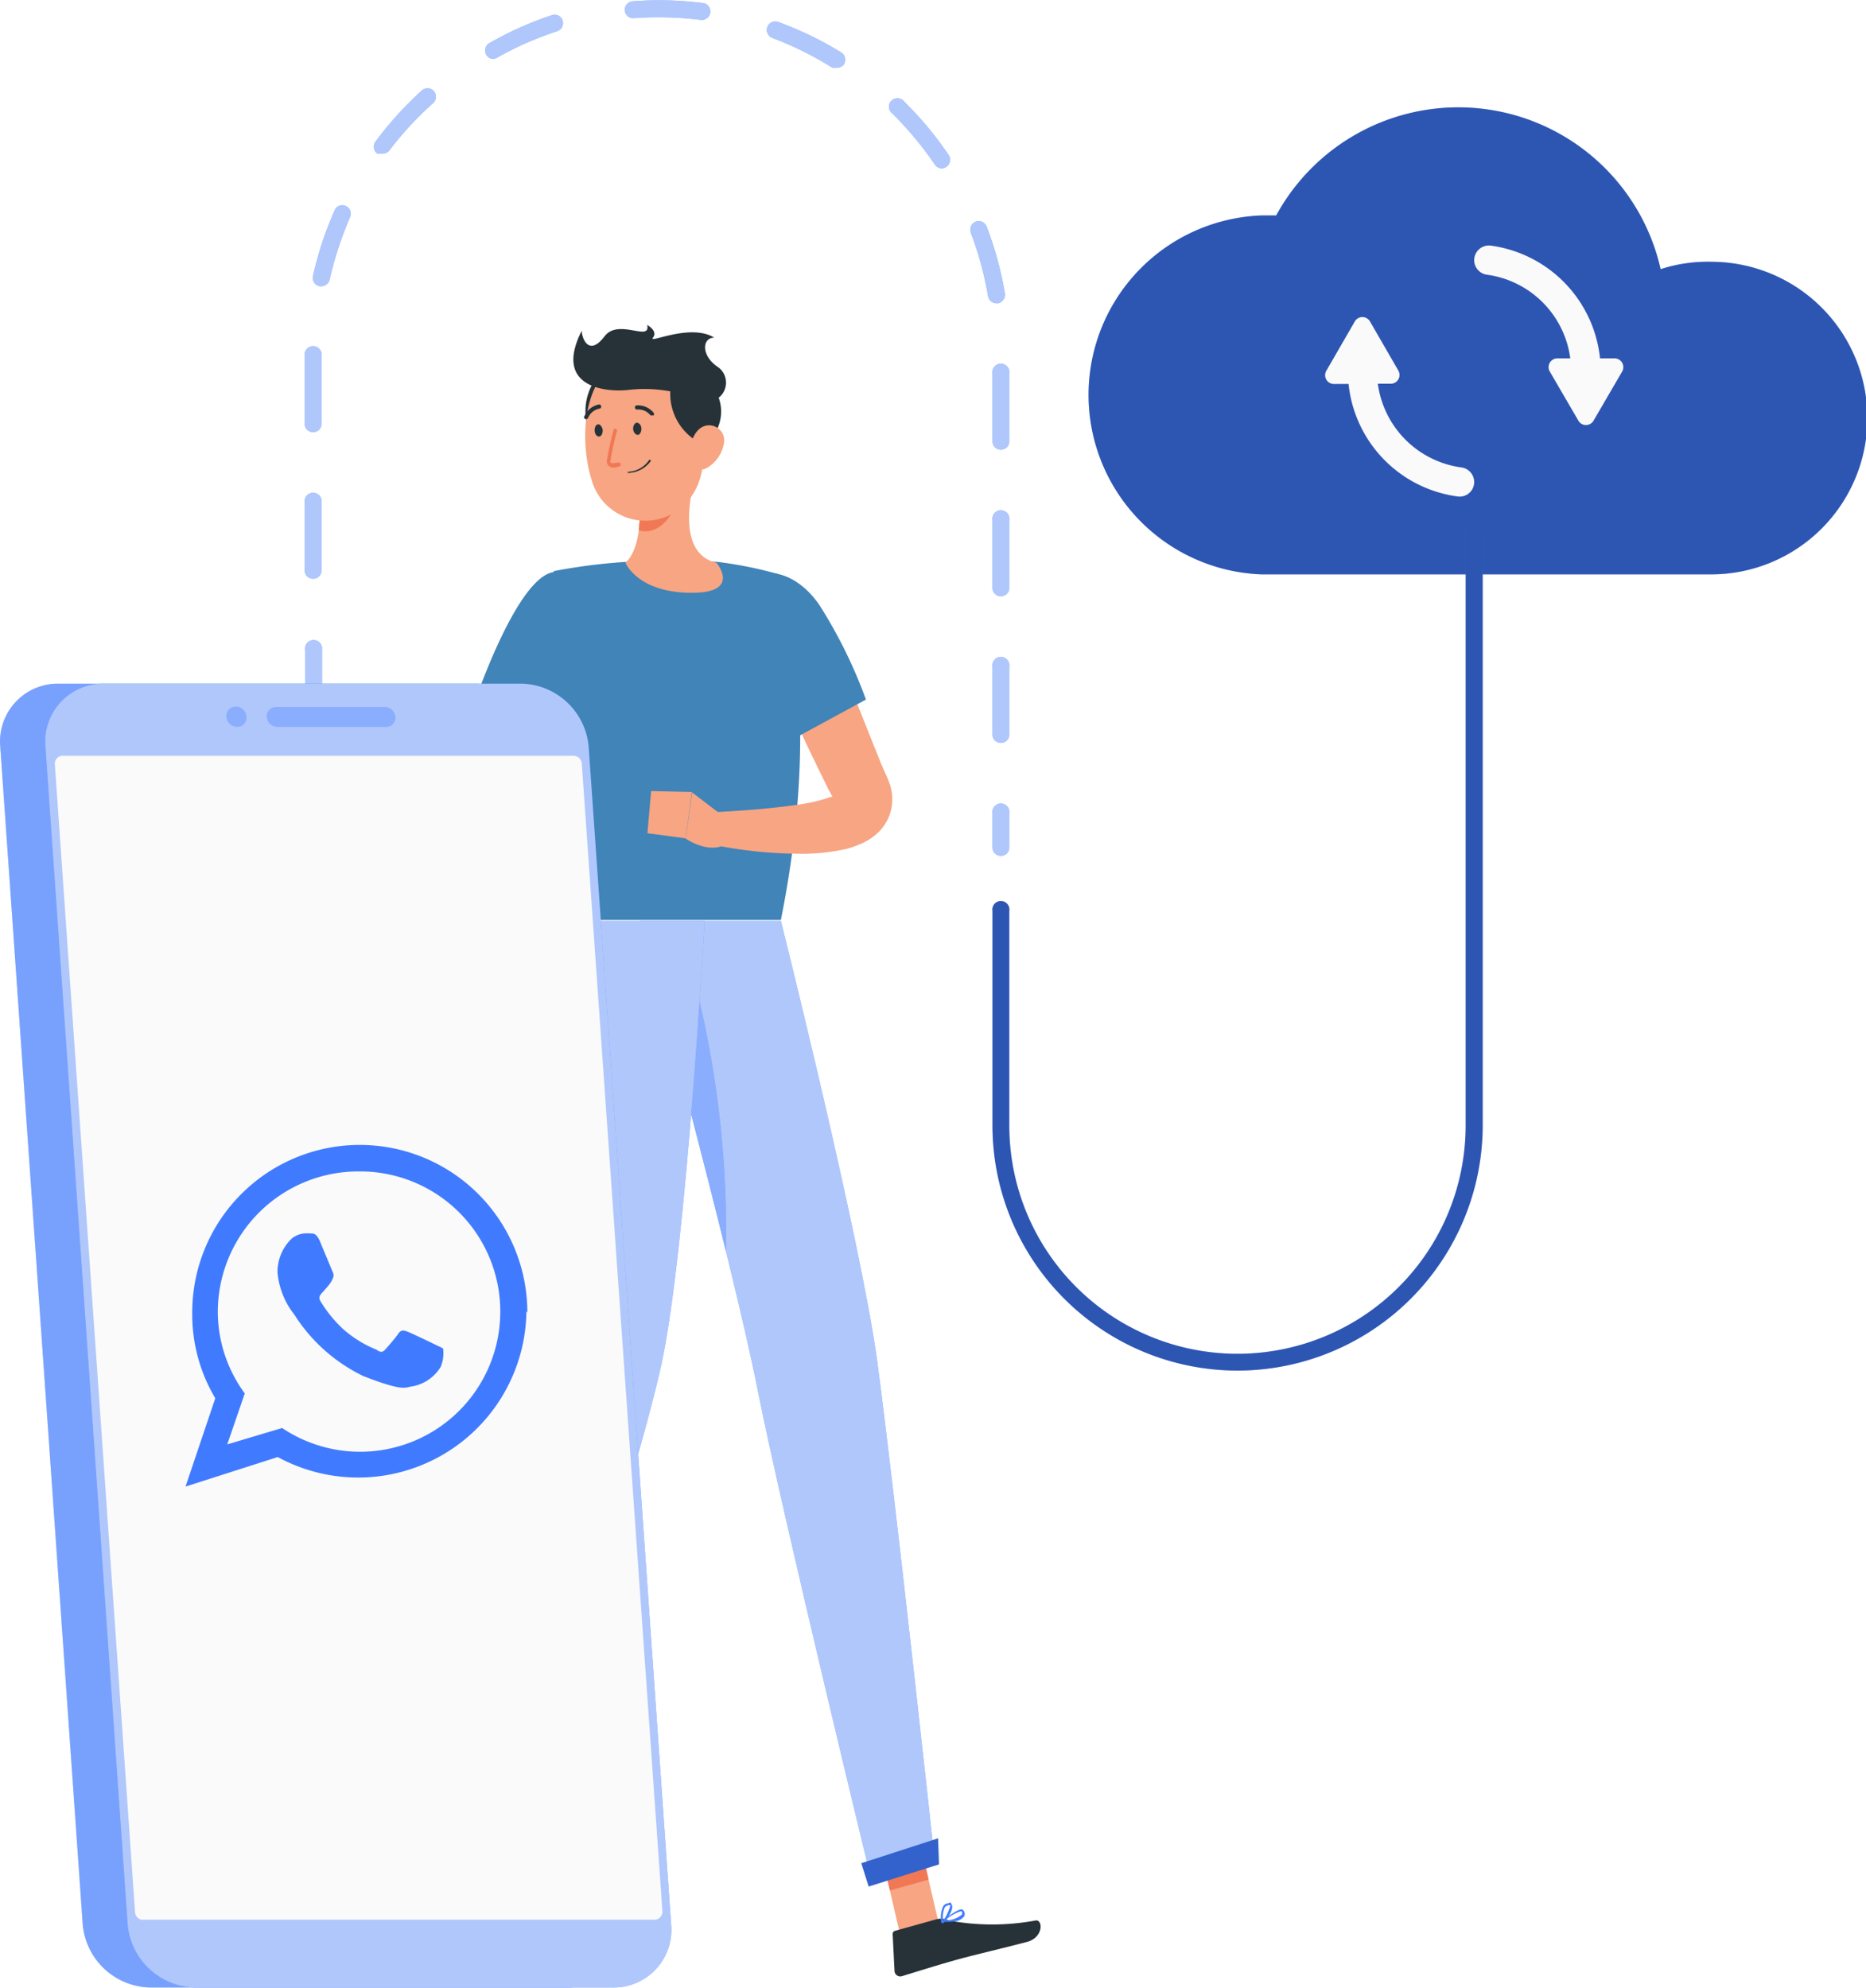<svg viewBox="0 0 80.96 86.22" height="30.42mm" width="28.56mm" xmlns="http://www.w3.org/2000/svg" data-name="Layer 2" id="Layer_2"><title>sync-device</title><path style="fill:#407bff" transform="translate(-14.76 -0.35)" d="M69.5,9.69q.31,0,.63,0a9,9,0,0,1,16.68,2.33A6.58,6.58,0,0,1,89,11.7a6.78,6.78,0,0,1,0,13.56H69.5a7.79,7.79,0,0,1,0-15.57Z"></path><path style="opacity:0.3" transform="translate(-14.76 -0.35)" d="M69.5,9.69q.31,0,.63,0a9,9,0,0,1,16.68,2.33A6.58,6.58,0,0,1,89,11.7a6.78,6.78,0,0,1,0,13.56H69.5a7.79,7.79,0,0,1,0-15.57Z"></path><polygon style="fill:#f7a582" points="39.05 83.9 40.73 83.44 39.82 79.51 38.14 79.97 39.05 83.9"></polygon><polygon style="fill:#f7a582" points="19.01 83.85 20.73 84.12 21.49 80.19 19.75 80.19 19.01 83.85"></polygon><path style="fill:#263238" transform="translate(-14.76 -0.35)" d="M35.64,84.29,33.71,84a.14.14,0,0,0-.16.1L33,85.55a.26.26,0,0,0,.2.35c.68.09,1,.1,1.86.24a16.24,16.24,0,0,0,3.33.21c.72,0,.83-.72.53-.79a6.77,6.77,0,0,1-3-1.12A.41.41,0,0,0,35.64,84.29Z"></path><path style="fill:#263238" transform="translate(-14.76 -0.35)" d="M55.43,83.59l-1.83.51a.14.14,0,0,0-.11.15l.08,1.59a.25.25,0,0,0,.32.23c.66-.2,1.6-.5,2.44-.73s1.82-.45,3-.76c.69-.19.69-.94.38-.93a10.32,10.32,0,0,1-3.8,0A.82.82,0,0,0,55.43,83.59Z"></path><polygon style="fill:#f17855" points="39.82 79.51 40.29 81.53 38.61 82 38.14 79.97 39.82 79.51"></polygon><polygon style="fill:#f17855" points="19.75 80.19 21.49 80.19 21.08 82.27 19.32 82.27 19.75 80.19"></polygon><path style="fill:#4792cc" transform="translate(-14.76 -0.35)" d="M48.53,25.25s2.06,5.25.11,15H39.32c-.06-1.43.84-8.4-.54-15.13a25.18,25.18,0,0,1,3.12-.4,37.14,37.14,0,0,1,4,0A17.62,17.62,0,0,1,48.53,25.25Z"></path><path style="opacity:0.1" transform="translate(-14.76 -0.35)" d="M48.53,25.25s2.06,5.25.11,15H39.32c-.06-1.43.84-8.4-.54-15.13a25.18,25.18,0,0,1,3.12-.4,37.14,37.14,0,0,1,4,0A17.62,17.62,0,0,1,48.53,25.25Z"></path><path style="fill:#f7a582" transform="translate(-14.76 -0.35)" d="M53.41,34.51a3.6,3.6,0,0,0-.14-.4l-.09-.2L53,33.5l-.33-.82L52,31c-.45-1.11-.91-2.21-1.39-3.3l-2.54,1.06c.45,1.12.93,2.23,1.43,3.32.25.55.51,1.09.78,1.64l.4.82.2.37-.06,0a7.31,7.31,0,0,1-1.51.35c-1.11.16-2.3.25-3.46.31L45.75,37a19.18,19.18,0,0,0,3.73.38,8.76,8.76,0,0,0,2-.21,4.47,4.47,0,0,0,.58-.2,2.58,2.58,0,0,0,.66-.39,2,2,0,0,0,.64-.9A2.05,2.05,0,0,0,53.41,34.51Z"></path><path style="fill:#4792cc" transform="translate(-14.76 -0.35)" d="M46.47,26.44c-.59,1.56,2.38,6.14,2.38,6.14l3.48-1.89a21,21,0,0,0-2-4.07C49.09,24.78,47.11,24.73,46.47,26.44Z"></path><path style="opacity:0.1" transform="translate(-14.76 -0.35)" d="M46.47,26.44c-.59,1.56,2.38,6.14,2.38,6.14l3.48-1.89a21,21,0,0,0-2-4.07C49.09,24.78,47.11,24.73,46.47,26.44Z"></path><polygon style="fill:#f7a582" points="28.25 34.31 28.09 36.14 29.75 36.36 30.02 34.35 28.25 34.31"></polygon><path style="fill:#f7a582" transform="translate(-14.76 -0.35)" d="M46.1,35.72l-1.31-1-.28,2s1.18.85,2,.06Z"></path><path style="fill:#f7a582" transform="translate(-14.76 -0.35)" d="M42.29,20.31c.25,1.27.5,3.6-.39,4.45,0,0,.51,1.3,2.88,1.3,2.16,0,1.07-1.3,1.07-1.3-1.42-.33-1.31-2.13-1-3.45Z"></path><path style="fill:#f17855" transform="translate(-14.76 -0.35)" d="M42.51,22.08h0l.86-.62c0,.13.77.62.66.88-.37.88-1.06,1.19-1.56,1A7,7,0,0,0,42.51,22.08Z"></path><path style="fill:#263238" transform="translate(-14.76 -0.35)" d="M42.18,17.64l-1.47-1a2.43,2.43,0,0,0,.07,3.16A1.79,1.79,0,0,0,42.18,17.64Z"></path><path style="fill:#f7a582" transform="translate(-14.76 -0.35)" d="M45.31,18.24c0,1.83.11,2.9-.75,3.89a2.42,2.42,0,0,1-4.14-1c-.5-1.61-.43-4.33,1.3-5.17A2.49,2.49,0,0,1,45.31,18.24Z"></path><path style="fill:#263238" transform="translate(-14.76 -0.35)" d="M45.66,17.09l-1.74-.28a2.4,2.4,0,0,0,1.39,2.83A1.78,1.78,0,0,0,45.66,17.09Z"></path><path style="fill:#263238" transform="translate(-14.76 -0.35)" d="M42,17.26c-.75.09-3.3,0-2-2.57,0,.31.3,1.16,1,.23.61-.77,2,.27,1.84-.48,0,0,.48.26.25.55s1.61-.64,2.66,0c-.53,0-.59.79.18,1.29a.83.83,0,0,1-.73,1.46A6.15,6.15,0,0,0,42,17.26Z"></path><path style="fill:#f7a582" transform="translate(-14.76 -0.35)" d="M46.15,19.66a1.51,1.51,0,0,1-.67.95c-.45.29-.81-.08-.8-.58s.24-1.15.75-1.23A.66.66,0,0,1,46.15,19.66Z"></path><path style="fill:#407bff" transform="translate(-14.76 -0.35)" d="M48.64,40.29s3.47,13.85,4.18,19.11c.74,5.48,2.5,21.71,2.5,21.71L52.59,82S48.7,66,47.65,60.72c-1.14-5.81-5.13-20.43-5.13-20.43Z"></path><path style="fill:#fafafa;opacity:0.6" transform="translate(-14.76 -0.35)" d="M48.64,40.29s3.47,13.85,4.18,19.11c.74,5.48,2.5,21.71,2.5,21.71L52.59,82S48.7,66,47.65,60.72c-1.14-5.81-5.13-20.43-5.13-20.43Z"></path><polygon style="fill:#407bff" points="37.69 81.83 40.74 80.87 40.7 79.74 37.37 80.82 37.69 81.83"></polygon><polygon style="opacity:0.2" points="37.69 81.83 40.74 80.87 40.7 79.74 37.37 80.82 37.69 81.83"></polygon><path style="fill:#407bff" transform="translate(-14.76 -0.35)" d="M44.46,41.32l-.81,3.17c.75,2.83,1.76,6.67,2.61,10.12A44.18,44.18,0,0,0,44.46,41.32Z"></path><path style="fill:#fafafa;opacity:0.4" transform="translate(-14.76 -0.35)" d="M44.46,41.32l-.81,3.17c.75,2.83,1.76,6.67,2.61,10.12A44.18,44.18,0,0,0,44.46,41.32Z"></path><path style="fill:#407bff" transform="translate(-14.76 -0.35)" d="M45.33,40.29s-.79,14.23-1.87,19.22C42.27,65,36.61,82.22,36.61,82.22H33.42S37.56,65.4,38.24,60c.73-5.86,1.08-19.71,1.08-19.71Z"></path><path style="fill:#fafafa;opacity:0.6" transform="translate(-14.76 -0.35)" d="M45.33,40.29s-.79,14.23-1.87,19.22C42.27,65,36.61,82.22,36.61,82.22H33.42S37.56,65.4,38.24,60c.73-5.86,1.08-19.71,1.08-19.71Z"></path><polygon style="fill:#407bff" points="18.43 81.92 22.08 81.92 22.41 80.94 18.43 80.94 18.43 81.92"></polygon><polygon style="opacity:0.2" points="18.43 81.92 22.08 81.92 22.41 80.94 18.43 80.94 18.43 81.92"></polygon><path style="fill:#407bff" transform="translate(-14.76 -0.35)" d="M34.71,80.33h0s0,0,0,0,3.87-15.25,4.48-20.1c.66-5.27.87-17.88.88-18s0,0,0,0a0,0,0,0,1,0,0c0,.12-.22,12.73-.88,18-.61,4.86-4.46,20-4.48,20.11Z"></path><path style="fill:#fafafa;opacity:0.4" transform="translate(-14.76 -0.35)" d="M34.71,80.33h0s0,0,0,0,3.87-15.25,4.48-20.1c.66-5.27.87-17.88.88-18s0,0,0,0a0,0,0,0,1,0,0c0,.12-.22,12.73-.88,18-.61,4.86-4.46,20-4.48,20.11Z"></path><path style="fill:#263238" transform="translate(-14.76 -0.35)" d="M42.59,18.93c0,.15-.07.28-.16.28s-.19-.11-.2-.25.07-.28.16-.28S42.58,18.78,42.59,18.93Z"></path><path style="fill:#263238" transform="translate(-14.76 -0.35)" d="M40.91,19c0,.15-.06.28-.16.28s-.18-.1-.19-.25.06-.28.16-.28S40.9,18.9,40.91,19Z"></path><path style="fill:#263238" transform="translate(-14.76 -0.35)" d="M42,20.86a.05.05,0,0,1,0,0,.07.07,0,0,1,0-.05,1.16,1.16,0,0,0,.93-.52,0,0,0,0,1,.06,0,0,0,0,0,1,0,.06A1.25,1.25,0,0,1,42,20.86Z"></path><path style="fill:#263238" transform="translate(-14.76 -0.35)" d="M43.05,18.36a.11.11,0,0,1-.07,0,.66.66,0,0,0-.57-.25.09.09,0,0,1-.1-.08.08.08,0,0,1,.07-.1.87.87,0,0,1,.73.31.09.09,0,0,1,0,.13Z"></path><path style="fill:#263238" transform="translate(-14.76 -0.35)" d="M40.12,18.5h0a.08.08,0,0,1,0-.11.86.86,0,0,1,.63-.5.08.08,0,0,1,.09.08.08.08,0,0,1-.07.1h0a.67.67,0,0,0-.49.39A.1.1,0,0,1,40.12,18.5Z"></path><path style="fill:#f7a582" transform="translate(-14.76 -0.35)" d="M39.7,28c-.47,1.31-1,2.63-1.45,3.93s-1,2.62-1.41,3.88a38.74,38.74,0,0,0-1,3.95c-.28,1.36-.56,2.73-.85,4.1l-1.36-.13c0-1.43,0-2.84.15-4.26.06-.71.12-1.43.21-2.14s.21-1.45.39-2.2.39-1.41.6-2.09.43-1.35.65-2q.68-2,1.44-4Z"></path><path style="fill:#4792cc" transform="translate(-14.76 -0.35)" d="M38.78,25.16c-1.65.24-3.53,5.94-3.53,5.94l3.46,2A43,43,0,0,0,41,28.33C41.77,26.22,40.55,24.9,38.78,25.16Z"></path><path style="opacity:0.1" transform="translate(-14.76 -0.35)" d="M38.78,25.16c-1.65.24-3.53,5.94-3.53,5.94l3.46,2A43,43,0,0,0,41,28.33C41.77,26.22,40.55,24.9,38.78,25.16Z"></path><path style="fill:#407bff" transform="translate(-14.76 -0.35)" d="M36.17,84.68a.54.54,0,0,0,.34,0,.25.25,0,0,0,.12-.2.14.14,0,0,0-.05-.13c-.18-.12-.79.13-.85.16s0,0,0,0a0,0,0,0,0,0,0A2.07,2.07,0,0,0,36.17,84.68Zm.31-.32.05,0a.06.06,0,0,1,0,.05.17.17,0,0,1-.08.14.85.85,0,0,1-.62-.07A1.72,1.72,0,0,1,36.48,84.36Z"></path><path style="fill:#407bff" transform="translate(-14.76 -0.35)" d="M35.74,84.55h0c.19-.06.59-.39.59-.58a.15.15,0,0,0-.12-.13.23.23,0,0,0-.18,0c-.22.14-.34.63-.35.65a.06.06,0,0,0,0,0Zm.45-.65h0s0,0,0,0-.26.37-.46.47a1.13,1.13,0,0,1,.29-.51Z"></path><path style="fill:#407bff" transform="translate(-14.76 -0.35)" d="M56.21,83.69a.64.64,0,0,0,.38-.21.24.24,0,0,0,0-.22.18.18,0,0,0-.1-.09c-.23,0-.81.48-.88.54a.06.06,0,0,0,0,0,.05.05,0,0,0,0,0A3.13,3.13,0,0,0,56.21,83.69Zm.21-.43h.07a.08.08,0,0,1,0,0,.14.14,0,0,1,0,.14,1.12,1.12,0,0,1-.74.25A2.24,2.24,0,0,1,56.42,83.26Z"></path><path style="fill:#407bff" transform="translate(-14.76 -0.35)" d="M55.67,83.78h0c.18-.15.48-.62.39-.8s-.06-.09-.18-.07a.27.27,0,0,0-.2.13,1.21,1.21,0,0,0-.08.71s0,0,0,0Zm.22-.8h0C56,83,56,83,56,83s-.15.47-.32.65a1,1,0,0,1,.08-.58A.27.27,0,0,1,55.89,83Z"></path><path style="fill:#f7a582" transform="translate(-14.76 -0.35)" d="M35.1,43.69,34.76,45l-1.49-.9s.22-1.44,1.36-1.46Z"></path><polygon style="fill:#f7a582" points="18.85 45.31 17.74 44.66 18.51 43.78 20 44.68 18.85 45.31"></polygon><path style="fill:#407bff" transform="translate(-14.76 -0.35)" d="M58.18,37.47a.36.36,0,0,1-.36-.37V35.63a.37.37,0,1,1,.73,0V37.1A.36.36,0,0,1,58.18,37.47Z"></path><path style="fill:#407bff" transform="translate(-14.76 -0.35)" d="M58.18,32.57a.36.36,0,0,1-.36-.36V29.27a.37.37,0,1,1,.73,0v2.94A.36.36,0,0,1,58.18,32.57Zm0-6.36a.36.36,0,0,1-.36-.37V22.91a.37.37,0,1,1,.73,0v2.93A.36.36,0,0,1,58.18,26.21Zm-29.83-.76a.36.36,0,0,1-.37-.37V22.15a.37.37,0,1,1,.73,0v2.93A.36.36,0,0,1,28.35,25.45Zm29.83-5.6a.36.36,0,0,1-.36-.37V16.55a.37.37,0,1,1,.73,0v2.93A.36.36,0,0,1,58.18,19.85Zm-29.83-.76a.36.36,0,0,1-.37-.37V15.79a.37.37,0,1,1,.73,0v2.93A.36.36,0,0,1,28.35,19.09ZM58,13.5a.37.37,0,0,1-.37-.3,14.63,14.63,0,0,0-.75-2.76.38.38,0,0,1,.21-.48.37.37,0,0,1,.48.22,15.27,15.27,0,0,1,.79,2.89.38.38,0,0,1-.3.43ZM28.7,12.76h-.08a.37.37,0,0,1-.28-.44,14.87,14.87,0,0,1,.94-2.85.35.35,0,0,1,.48-.19.36.36,0,0,1,.19.48,15.45,15.45,0,0,0-.89,2.72A.37.37,0,0,1,28.7,12.76ZM55.63,7.65a.37.37,0,0,1-.31-.17,15.26,15.26,0,0,0-1.83-2.2A.37.37,0,1,1,54,4.76a15.19,15.19,0,0,1,1.92,2.31.37.37,0,0,1-.1.51A.37.37,0,0,1,55.63,7.65ZM31.35,7A.4.4,0,0,1,31.12,7a.37.37,0,0,1-.07-.51,15.24,15.24,0,0,1,2-2.21.37.37,0,0,1,.52,0,.38.38,0,0,1,0,.52,14.3,14.3,0,0,0-1.94,2.1A.35.35,0,0,1,31.35,7ZM51.06,3.28a.45.45,0,0,1-.19,0A14.53,14.53,0,0,0,48.3,2a.37.37,0,1,1,.26-.69,14.94,14.94,0,0,1,2.7,1.31.38.38,0,0,1,.12.51A.37.37,0,0,1,51.06,3.28ZM36.12,2.9A.37.37,0,0,1,36,2.21,14.85,14.85,0,0,1,38.71,1a.36.36,0,0,1,.46.24.37.37,0,0,1-.24.46A14.15,14.15,0,0,0,36.3,2.86.39.39,0,0,1,36.12,2.9Zm9-1.7h0a15.17,15.17,0,0,0-2.86-.07.36.36,0,0,1-.39-.34.37.37,0,0,1,.34-.39,15,15,0,0,1,3,.07.37.37,0,0,1,0,.74Z"></path><path style="fill:#407bff" transform="translate(-14.76 -0.35)" d="M28.35,30.38A.36.36,0,0,1,28,30V28.54a.37.37,0,1,1,.73,0V30A.36.36,0,0,1,28.35,30.38Z"></path><g style="opacity:0.6"><path style="fill:#fafafa" transform="translate(-14.76 -0.35)" d="M58.18,37.47a.36.36,0,0,1-.36-.37V35.63a.37.37,0,1,1,.73,0V37.1A.36.36,0,0,1,58.18,37.47Z"></path><path style="fill:#fafafa" transform="translate(-14.76 -0.35)" d="M58.18,32.57a.36.36,0,0,1-.36-.36V29.27a.37.37,0,1,1,.73,0v2.94A.36.36,0,0,1,58.18,32.57Zm0-6.36a.36.36,0,0,1-.36-.37V22.91a.37.37,0,1,1,.73,0v2.93A.36.36,0,0,1,58.18,26.21Zm-29.83-.76a.36.36,0,0,1-.37-.37V22.15a.37.37,0,1,1,.73,0v2.93A.36.36,0,0,1,28.35,25.45Zm29.83-5.6a.36.36,0,0,1-.36-.37V16.55a.37.37,0,1,1,.73,0v2.93A.36.36,0,0,1,58.18,19.85Zm-29.83-.76a.36.36,0,0,1-.37-.37V15.79a.37.37,0,1,1,.73,0v2.93A.36.36,0,0,1,28.35,19.09ZM58,13.5a.37.37,0,0,1-.37-.3,14.63,14.63,0,0,0-.75-2.76.38.38,0,0,1,.21-.48.37.37,0,0,1,.48.22,15.27,15.27,0,0,1,.79,2.89.38.38,0,0,1-.3.43ZM28.7,12.76h-.08a.37.37,0,0,1-.28-.44,14.87,14.87,0,0,1,.94-2.85.35.35,0,0,1,.48-.19.36.36,0,0,1,.19.48,15.45,15.45,0,0,0-.89,2.72A.37.37,0,0,1,28.7,12.76ZM55.63,7.65a.37.37,0,0,1-.31-.17,15.26,15.26,0,0,0-1.83-2.2A.37.37,0,1,1,54,4.76a15.19,15.19,0,0,1,1.92,2.31.37.37,0,0,1-.1.51A.37.37,0,0,1,55.63,7.65ZM31.35,7A.4.4,0,0,1,31.12,7a.37.37,0,0,1-.07-.51,15.24,15.24,0,0,1,2-2.21.37.37,0,0,1,.52,0,.38.38,0,0,1,0,.52,14.3,14.3,0,0,0-1.94,2.1A.35.35,0,0,1,31.35,7ZM51.06,3.28a.45.45,0,0,1-.19,0A14.53,14.53,0,0,0,48.3,2a.37.37,0,1,1,.26-.69,14.94,14.94,0,0,1,2.7,1.31.38.38,0,0,1,.12.51A.37.37,0,0,1,51.06,3.28ZM36.12,2.9A.37.37,0,0,1,36,2.21,14.85,14.85,0,0,1,38.71,1a.36.36,0,0,1,.46.24.37.37,0,0,1-.24.46A14.15,14.15,0,0,0,36.3,2.86.39.39,0,0,1,36.12,2.9Zm9-1.7h0a15.17,15.17,0,0,0-2.86-.07.36.36,0,0,1-.39-.34.37.37,0,0,1,.34-.39,15,15,0,0,1,3,.07.37.37,0,0,1,0,.74Z"></path><path style="fill:#fafafa" transform="translate(-14.76 -0.35)" d="M28.35,30.38A.36.36,0,0,1,28,30V28.54a.37.37,0,1,1,.73,0V30A.36.36,0,0,1,28.35,30.38Z"></path></g><path style="fill:#407bff" transform="translate(-14.76 -0.35)" d="M68.45,59.8A10.64,10.64,0,0,1,57.82,49.17V39.86a.37.37,0,1,1,.73,0v9.31a9.9,9.9,0,1,0,19.8,0V23.52a.37.37,0,0,1,.37-.37.36.36,0,0,1,.37.37V49.17A10.65,10.65,0,0,1,68.45,59.8Z"></path><path style="opacity:0.3" transform="translate(-14.76 -0.35)" d="M68.45,59.8A10.64,10.64,0,0,1,57.82,49.17V39.86a.37.37,0,1,1,.73,0v9.31a9.9,9.9,0,1,0,19.8,0V23.52a.37.37,0,0,1,.37-.37.36.36,0,0,1,.37.37V49.17A10.65,10.65,0,0,1,68.45,59.8Z"></path><path style="fill:#407bff" transform="translate(-14.76 -0.35)" d="M21.25,86.56H39.4a2.5,2.5,0,0,0,2.52-2.71L38.34,32.73A3,3,0,0,0,35.44,30H17.29a2.51,2.51,0,0,0-2.52,2.72l3.58,51.12A3,3,0,0,0,21.25,86.56Z"></path><path style="fill:#fafafa;opacity:0.3" transform="translate(-14.76 -0.35)" d="M21.25,86.56H39.4a2.5,2.5,0,0,0,2.52-2.71L38.34,32.73A3,3,0,0,0,35.44,30H17.29a2.51,2.51,0,0,0-2.52,2.72l3.58,51.12A3,3,0,0,0,21.25,86.56Z"></path><path style="fill:#407bff" transform="translate(-14.76 -0.35)" d="M23.21,86.56H41.36a2.5,2.5,0,0,0,2.52-2.71L40.3,32.73A3,3,0,0,0,37.4,30H19.25a2.51,2.51,0,0,0-2.52,2.72L20.3,83.85A3,3,0,0,0,23.21,86.56Z"></path><path style="fill:#fafafa;opacity:0.6" transform="translate(-14.76 -0.35)" d="M23.21,86.56H41.36a2.5,2.5,0,0,0,2.52-2.71L40.3,32.73A3,3,0,0,0,37.4,30H19.25a2.51,2.51,0,0,0-2.52,2.72L20.3,83.85A3,3,0,0,0,23.21,86.56Z"></path><path style="fill:#fafafa" transform="translate(-14.76 -0.35)" d="M21,83.62H43.15a.35.35,0,0,0,.35-.37L40,33.45a.36.36,0,0,0-.35-.32H17.48a.34.34,0,0,0-.34.37l3.48,49.8A.34.34,0,0,0,21,83.62Z"></path><path style="fill:#407bff" transform="translate(-14.76 -0.35)" d="M24.59,31.45a.47.47,0,0,0,.46.42.4.4,0,0,0,.4-.42A.47.47,0,0,0,25,31,.4.4,0,0,0,24.59,31.45Z"></path><path style="fill:#fafafa;opacity:0.4" transform="translate(-14.76 -0.35)" d="M24.59,31.45a.47.47,0,0,0,.46.42.4.4,0,0,0,.4-.42A.47.47,0,0,0,25,31,.4.4,0,0,0,24.59,31.45Z"></path><path style="fill:#407bff" transform="translate(-14.76 -0.35)" d="M26.79,31.87h4.73a.39.39,0,0,0,.39-.42h0a.46.46,0,0,0-.45-.43H26.73a.39.39,0,0,0-.39.43h0A.46.46,0,0,0,26.79,31.87Z"></path><path style="fill:#fafafa;opacity:0.4" transform="translate(-14.76 -0.35)" d="M26.79,31.87h4.73a.39.39,0,0,0,.39-.42h0a.46.46,0,0,0-.45-.43H26.73a.39.39,0,0,0-.39.43h0A.46.46,0,0,0,26.79,31.87Z"></path><path style="fill:#407bff;fill-rule:evenodd" transform="translate(-14.76 -0.35)" d="M37.6,57.23a7.3,7.3,0,0,1-10.79,6.32l-4,1.28L24.1,61a7.13,7.13,0,0,1-1-3.72,7.27,7.27,0,0,1,14.54,0Zm-7.27-6.07a6.1,6.1,0,0,0-6.12,6.07,6,6,0,0,0,1.17,3.56L24.62,63,27,62.29a6.08,6.08,0,1,0,3.37-11.13ZM34,58.89c0-.07-.16-.12-.34-.21s-1.06-.51-1.22-.57-.28-.09-.4.09-.46.57-.57.69-.2.13-.38,0a5,5,0,0,1-1.43-.88,5.57,5.57,0,0,1-1-1.23c-.1-.17,0-.27.08-.36s.18-.2.27-.31a1.08,1.08,0,0,0,.18-.29.31.31,0,0,0,0-.31l-.55-1.32c-.15-.35-.29-.34-.4-.34a2,2,0,0,0-.29,0,1,1,0,0,0-.53.22,2,2,0,0,0-.62,1.47,3.43,3.43,0,0,0,.73,1.83,7.28,7.28,0,0,0,3,2.67c1.82.71,1.82.47,2.14.44a1.82,1.82,0,0,0,1.21-.84,1.58,1.58,0,0,0,.1-.84Zm0,0"></path><path style="fill:#fafafa" transform="translate(-14.76 -0.35)" d="M72.31,16.42l1.23-2.13a.38.38,0,0,1,.66,0l1.23,2.13a.38.38,0,0,1-.33.57h-.56a4.23,4.23,0,0,0,3.62,3.63.64.64,0,0,1,.56.63h0a.63.63,0,0,1-.72.63A5.49,5.49,0,0,1,73.27,17h-.63A.38.38,0,0,1,72.31,16.42Z"></path><path style="fill:#fafafa" transform="translate(-14.76 -0.35)" d="M78.72,11.63h0a.64.64,0,0,1,.73-.63,5.51,5.51,0,0,1,4.73,4.89h.63a.38.38,0,0,1,.33.57L83.9,18.59a.38.38,0,0,1-.66,0L82,16.46a.38.38,0,0,1,.33-.57h.56a4.22,4.22,0,0,0-3.62-3.63A.64.64,0,0,1,78.72,11.63Z"></path><path style="fill:#f17855" transform="translate(-14.76 -0.35)" d="M41.35,20.63a.37.37,0,0,1-.18-.08.27.27,0,0,1-.08-.23A12.48,12.48,0,0,1,41.38,19a.07.07,0,0,1,.09-.06h0a.09.09,0,0,1,.06.1h0a11.23,11.23,0,0,0-.28,1.28.08.08,0,0,0,0,.09c.06.06.26,0,.34,0a.08.08,0,0,1,.1.06.09.09,0,0,1-.07.11A1.08,1.08,0,0,1,41.35,20.63Z"></path></svg>